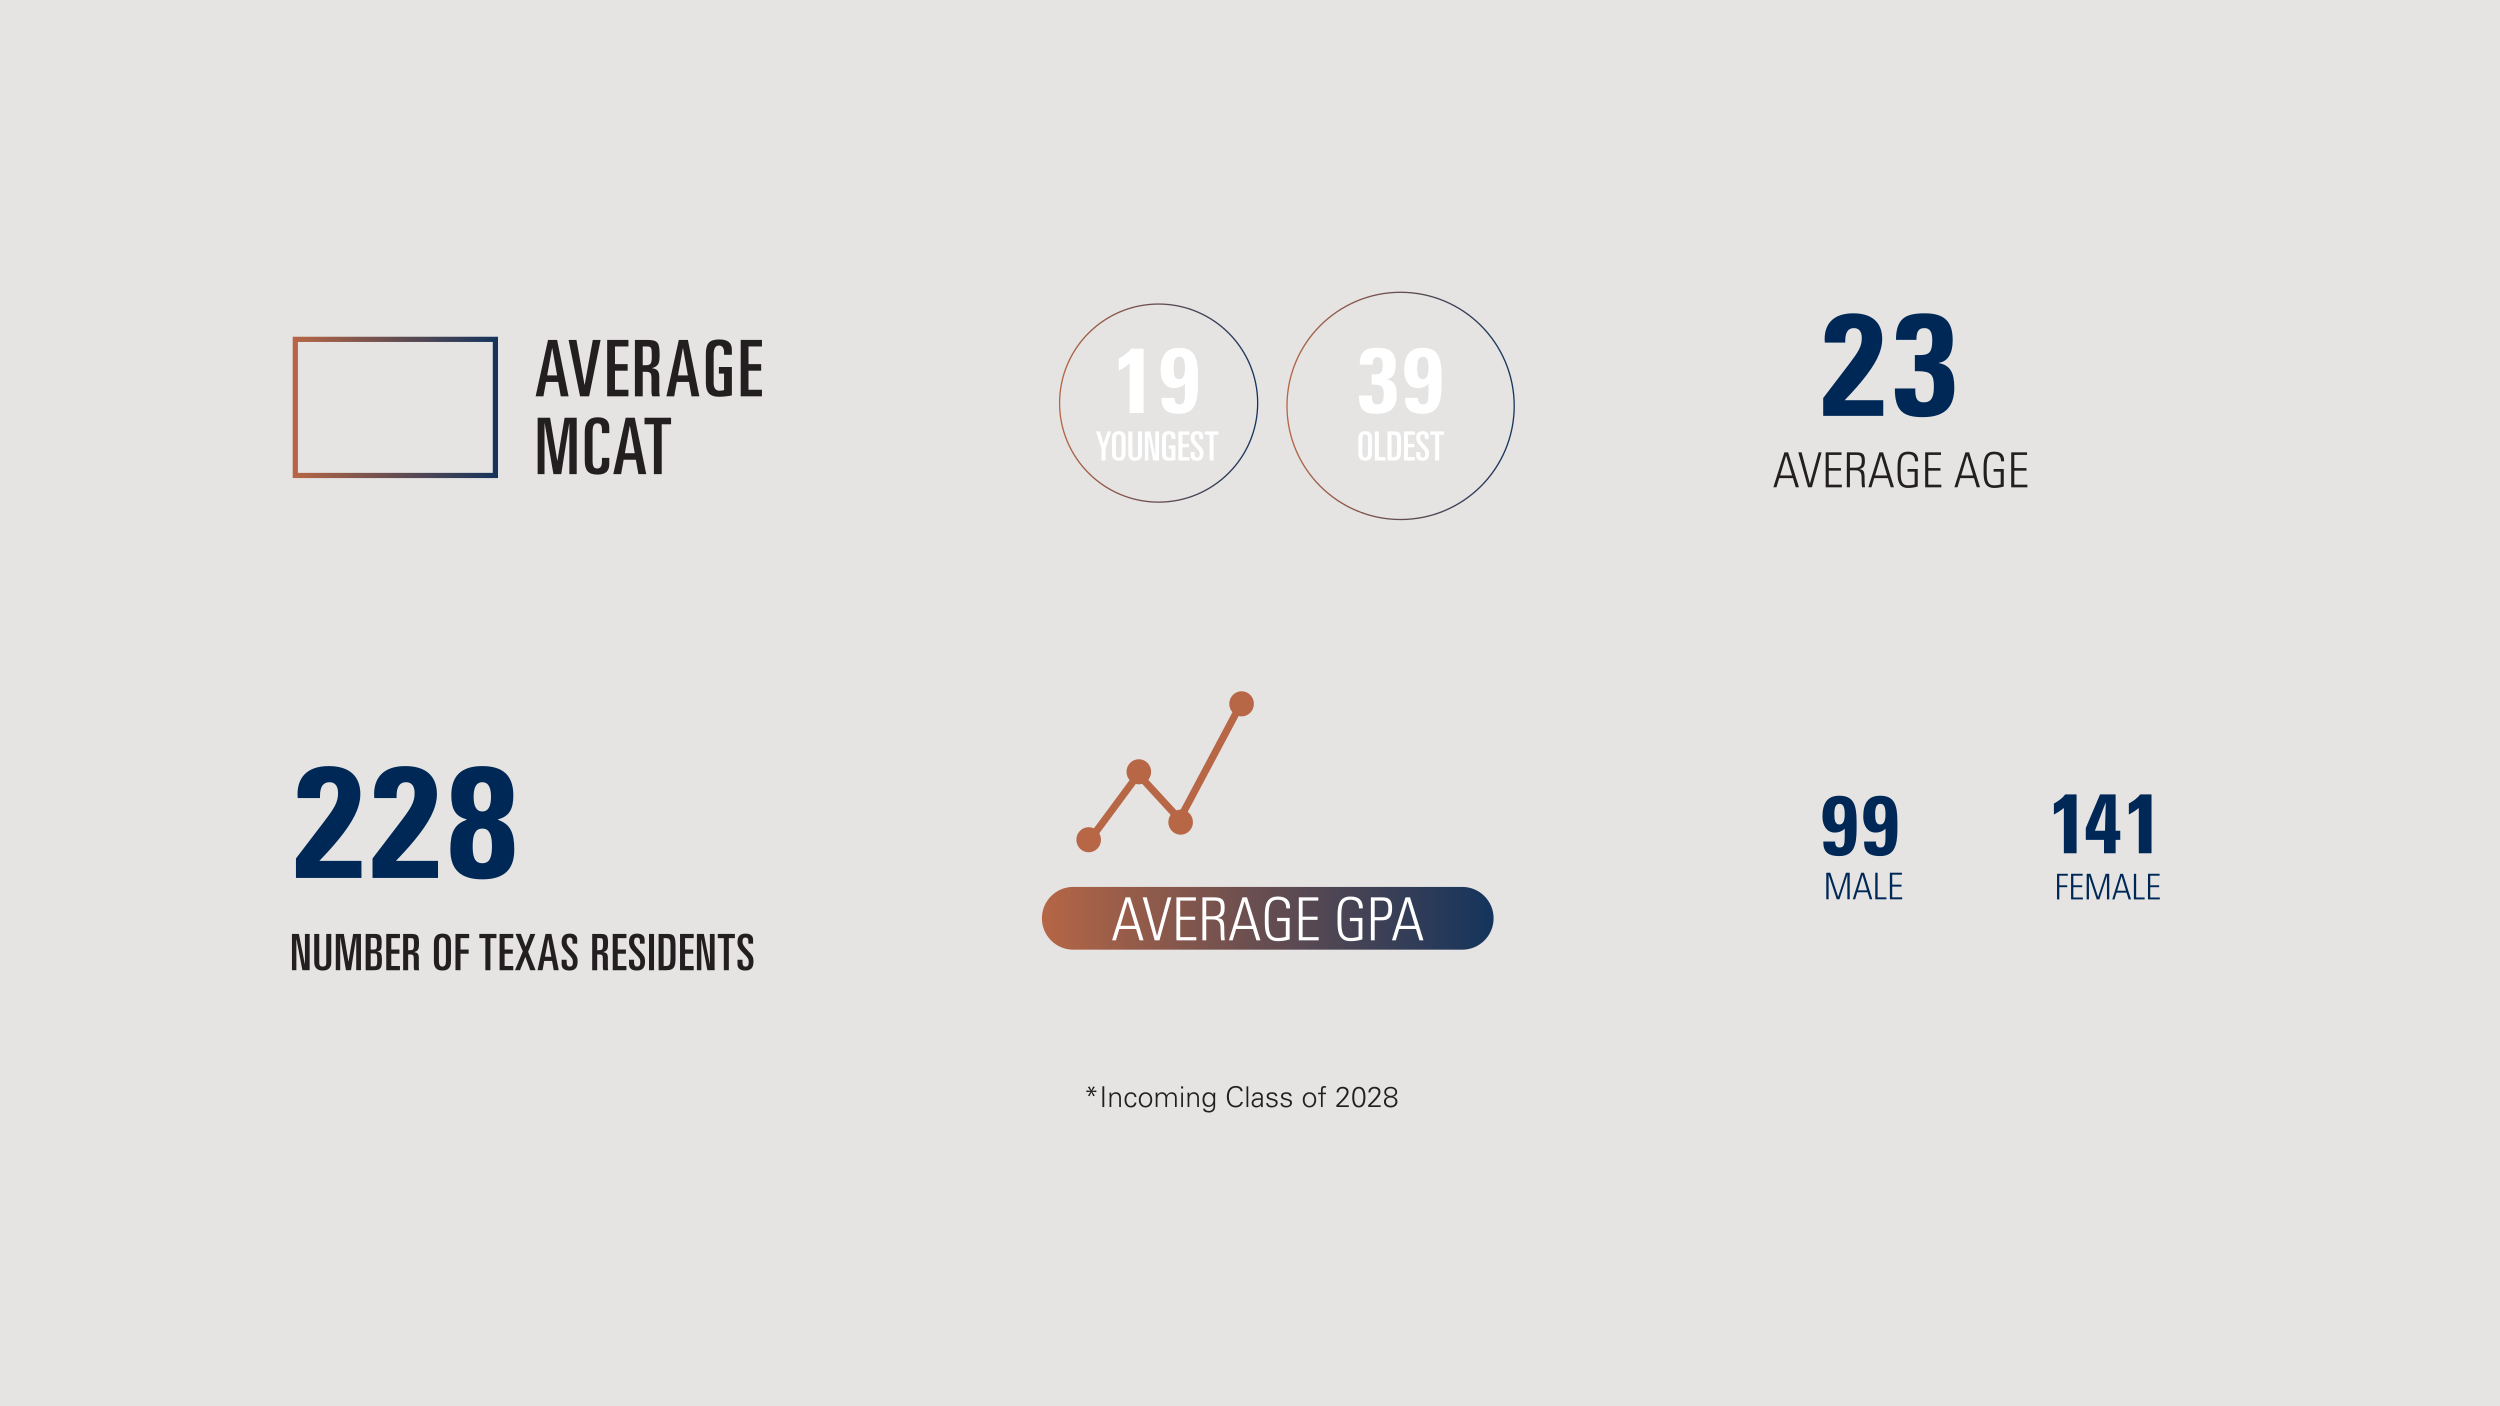 <svg id="eH83pE7TKaJ1" xmlns="http://www.w3.org/2000/svg" xmlns:xlink="http://www.w3.org/1999/xlink" viewBox="0 0 1920 1080" shape-rendering="geometricPrecision" text-rendering="geometricPrecision" project-id="7964ae13772d4e91a4305782cc90b3aa" export-id="c63b4c08c43540e8aa12fa3c89fce6fd" cached="false">
<style><![CDATA[
#eH83pE7TKaJ4 {animation: eH83pE7TKaJ4_c_o 8000ms linear infinite normal forwards}@keyframes eH83pE7TKaJ4_c_o { 0% {opacity: 0} 12.5% {opacity: 1} 100% {opacity: 1}} #eH83pE7TKaJ5 {animation: eH83pE7TKaJ5_c_o 8000ms linear infinite normal forwards}@keyframes eH83pE7TKaJ5_c_o { 0% {opacity: 0} 12.5% {opacity: 1} 100% {opacity: 1}} #eH83pE7TKaJ6 {animation: eH83pE7TKaJ6_c_o 8000ms linear infinite normal forwards}@keyframes eH83pE7TKaJ6_c_o { 0% {opacity: 0} 12.5% {opacity: 1} 100% {opacity: 1}} #eH83pE7TKaJ7 {animation: eH83pE7TKaJ7_c_o 8000ms linear infinite normal forwards}@keyframes eH83pE7TKaJ7_c_o { 0% {opacity: 0} 33.75% {opacity: 0} 45% {opacity: 1} 100% {opacity: 1}} #eH83pE7TKaJ54_ts {animation: eH83pE7TKaJ54_ts__ts 8000ms linear infinite normal forwards}@keyframes eH83pE7TKaJ54_ts__ts { 0% {transform: translate(889.82px,309.57px) scale(0,0)} 17.75% {transform: translate(889.82px,309.57px) scale(0,0)} 27.75% {transform: translate(889.82px,309.57px) scale(1,1)} 100% {transform: translate(889.82px,309.57px) scale(1,1)}} #eH83pE7TKaJ55_ts {animation: eH83pE7TKaJ55_ts__ts 8000ms linear infinite normal forwards}@keyframes eH83pE7TKaJ55_ts__ts { 0% {transform: translate(1075.66px,311.73px) scale(0,0)} 17.75% {transform: translate(1075.66px,311.73px) scale(0,0)} 27.75% {transform: translate(1075.66px,311.73px) scale(1,1)} 100% {transform: translate(1075.66px,311.73px) scale(1,1)}} #eH83pE7TKaJ99_ts {animation: eH83pE7TKaJ99_ts__ts 8000ms linear infinite normal forwards}@keyframes eH83pE7TKaJ99_ts__ts { 0% {transform: translate(1603.395px,307.1px) scale(1,0)} 40.5% {transform: translate(1603.395px,307.1px) scale(1,0)} 49.125% {transform: translate(1603.395px,307.1px) scale(1,1)} 100% {transform: translate(1603.395px,307.1px) scale(1,1)}} #eH83pE7TKaJ100_ts {animation: eH83pE7TKaJ100_ts__ts 8000ms linear infinite normal forwards}@keyframes eH83pE7TKaJ100_ts__ts { 0% {transform: translate(1637.115px,332.53px) scale(1,0)} 40.5% {transform: translate(1637.115px,332.53px) scale(1,0)} 49.125% {transform: translate(1637.115px,332.53px) scale(1,1)} 100% {transform: translate(1637.115px,332.53px) scale(1,1)}} #eH83pE7TKaJ101_ts {animation: eH83pE7TKaJ101_ts__ts 8000ms linear infinite normal forwards}@keyframes eH83pE7TKaJ101_ts__ts { 0% {transform: translate(1670.825px,318.795px) scale(1,0)} 40.5% {transform: translate(1670.825px,318.795px) scale(1,0)} 49.125% {transform: translate(1670.825px,318.795px) scale(1,1)} 100% {transform: translate(1670.825px,318.795px) scale(1,1)}} #eH83pE7TKaJ106_ts {animation: eH83pE7TKaJ106_ts__ts 8000ms linear infinite normal forwards}@keyframes eH83pE7TKaJ106_ts__ts { 0% {transform: translate(482.512px,622.08px) scale(0,0)} 16% {transform: translate(482.512px,622.08px) scale(0,0)} 25% {transform: translate(482.512px,622.08px) scale(1,1)} 100% {transform: translate(482.512px,622.08px) scale(1,1)}} #eH83pE7TKaJ155_ts {animation: eH83pE7TKaJ155_ts__ts 8000ms linear infinite normal forwards}@keyframes eH83pE7TKaJ155_ts__ts { 0% {transform: translate(1617.35px,647.68px) scale(0,0)} 42.25% {transform: translate(1617.35px,647.68px) scale(0,0)} 53.25% {transform: translate(1617.35px,647.68px) scale(1,1)} 100% {transform: translate(1617.35px,647.68px) scale(1,1)}} #eH83pE7TKaJ156_ts {animation: eH83pE7TKaJ156_ts__ts 8000ms linear infinite normal forwards}@keyframes eH83pE7TKaJ156_ts__ts { 0% {transform: translate(1431.21px,647.68px) scale(0,0)} 42.25% {transform: translate(1431.21px,647.68px) scale(0,0)} 53.25% {transform: translate(1431.21px,647.68px) scale(1,1)} 100% {transform: translate(1431.21px,647.68px) scale(1,1)}}
]]></style>
<defs><linearGradient id="eH83pE7TKaJ27-fill" x1="-1.045" y1="27.599" x2="345.855" y2="27.599" spreadMethod="pad" gradientUnits="userSpaceOnUse" gradientTransform="translate(0 0)"><stop id="eH83pE7TKaJ27-fill-0" offset="0%" stop-color="#b66645"/><stop id="eH83pE7TKaJ27-fill-1" offset="100%" stop-color="#15345c"/></linearGradient><linearGradient id="eH83pE7TKaJ50-fill" x1="226.118" y1="310.497" x2="380.608" y2="310.497" spreadMethod="pad" gradientUnits="userSpaceOnUse" gradientTransform="translate(0 0)"><stop id="eH83pE7TKaJ50-fill-0" offset="0%" stop-color="#b66645"/><stop id="eH83pE7TKaJ50-fill-1" offset="100%" stop-color="#15345c"/></linearGradient><linearGradient id="eH83pE7TKaJ53-fill" x1="987.316" y1="310.158" x2="1162.716" y2="310.158" spreadMethod="pad" gradientUnits="userSpaceOnUse" gradientTransform="translate(0 0)"><stop id="eH83pE7TKaJ53-fill-0" offset="0%" stop-color="#b66645"/><stop id="eH83pE7TKaJ53-fill-1" offset="100%" stop-color="#15345c"/></linearGradient><linearGradient id="eH83pE7TKaJ82-fill" x1="812.71" y1="311.086" x2="965.67" y2="311.086" spreadMethod="pad" gradientUnits="userSpaceOnUse" gradientTransform="translate(0 0)"><stop id="eH83pE7TKaJ82-fill-0" offset="0%" stop-color="#b66645"/><stop id="eH83pE7TKaJ82-fill-1" offset="100%" stop-color="#15345c"/></linearGradient><linearGradient id="eH83pE7TKaJ155-fill" x1="1534.567" y1="650.304" x2="1699.797" y2="650.304" spreadMethod="pad" gradientUnits="userSpaceOnUse" gradientTransform="translate(0 0)"><stop id="eH83pE7TKaJ155-fill-0" offset="0%" stop-color="#b66645"/><stop id="eH83pE7TKaJ155-fill-1" offset="100%" stop-color="#15345c"/></linearGradient><linearGradient id="eH83pE7TKaJ156-fill" x1="1361.284" y1="652.435" x2="1501.404" y2="652.435" spreadMethod="pad" gradientUnits="userSpaceOnUse" gradientTransform="translate(0 0)"><stop id="eH83pE7TKaJ156-fill-0" offset="0%" stop-color="#b66645"/><stop id="eH83pE7TKaJ156-fill-1" offset="100%" stop-color="#15345c"/></linearGradient></defs><g><rect width="2000" height="1101.195" rx="0" ry="0" transform="translate(-42.39-12.749)" fill="#e5e4e3" stroke-width="0"/><path id="eH83pE7TKaJ4" d="M279.05,285.57v10.05h-21.13v16.2l.19.19c1.68-2.7,5.12-4.37,9.4-4.37c10.7,0,13.87,7.35,13.87,21.41c0,15.73-5.03,22.34-19.83,22.34-11.45,0-17.22-5.03-17.22-15.17v-.93h13.12c0,4.75,1.68,6.61,4.93,6.61c5.03,0,5.86-3.54,5.86-12.84c0-7.26-.56-13.03-5.58-13.03-3.07,0-4.93,2.98-4.93,7.26h-12.66v-37.7h33.97l.01-.02Z" opacity="0" fill="#002856"/><path id="eH83pE7TKaJ5" d="M314.42,285.57v64.97h-14.06v-49.98c-3.16,2.7-7.91,5.68-10.98,7.26v-12.19c5.12-2.79,9.49-6.05,12.57-10.05h12.47v-.01Z" opacity="0" fill="#002856"/><path id="eH83pE7TKaJ6" d="M361.43,310.79c-3.07,7.91-10.61,17.78-22.15,29.69h24.76v10.05h-38.53v-11.45l16.2-21.22c6.7-8.75,8.56-12.01,8.56-17.31c0-4.19-1.86-6.33-5.03-6.33-4,0-5.58,3.07-5.58,8.1v1.21h-13.12c-.09-1.02-.09-1.86-.09-2.33c0-9.12,5.03-16.48,18.34-16.48c12.01,0,18.62,5.77,18.62,16.57c0,3.54-.84,6.52-1.95,9.49l-.03.01Z" opacity="0" fill="#002856"/></g><g id="eH83pE7TKaJ7" opacity="0"><path d="M997.48,632.12c0,13.58-7.21,19.1-20.41,19.1s-17.98-4.59-17.98-18.54h13.2v1.5c0,5.06,1.31,7.49,5.52,7.49c4.87,0,6.46-3.37,6.46-10.11c0-7.58-1.59-10.02-10.49-10.02h-1.78v-10.39h3.18c6.18,0,8.05-1.87,8.05-9.64c0-5.24-1.5-7.77-5.06-7.77-4.03,0-5.15,2.53-5.15,7.58h-13.2c0-5.43.94-10.58,4.49-13.67c2.9-2.53,7.49-3.46,14.14-3.46c12.73,0,17.98,5.34,17.98,17.42c0,9.08-3.56,13.76-8.89,14.51v.19c6.93,1.4,9.92,5.71,9.92,15.82l.02-.01Z" fill="#002856"/><path d="M1019.29,638.02v12.36h-11.24v-12.36h11.24Z" fill="#002856"/><path d="M1029.68,633.62c0-10.86,2.81-15.07,9.64-17.7v-.19c-6.65-1.78-9.08-5.99-9.08-14.23c0-11.7,6.08-17.32,18.35-17.32s18.35,5.62,18.35,17.32c0,8.24-2.43,12.45-9.08,14.23v.19c6.83,2.62,9.64,6.83,9.64,17.7c0,11.7-5.9,17.6-18.91,17.6s-18.91-5.9-18.91-17.6Zm24.62-2.06c0-6.83-1.59-10.39-5.71-10.39s-5.71,3.56-5.71,10.39c0,6.09,1.03,10.11,5.71,10.11s5.71-4.03,5.71-10.11Zm-.56-29.21c0-5.99-1.87-8.61-5.15-8.61s-5.15,2.62-5.15,8.61s1.87,8.71,5.15,8.71s5.15-2.62,5.15-8.71Z" fill="#002856"/><path d="M1110.76,585.03v10.11h-21.25v16.29l.19.19c1.69-2.72,5.15-4.4,9.46-4.4c10.77,0,13.95,7.4,13.95,21.53c0,15.82-5.06,22.47-19.94,22.47-11.52,0-17.32-5.06-17.32-15.26v-.94h13.2c0,4.78,1.69,6.65,4.96,6.65c5.06,0,5.9-3.56,5.9-12.92c0-7.3-.56-13.11-5.62-13.11-3.09,0-4.96,3-4.96,7.3h-12.73v-37.92h34.17l-.01.01Z" fill="#002856"/></g><g><path d="M427.85,261.05l8.82,43.32h-6l-1.98-11.04h-9.36l-1.98,11.04h-6l9.54-43.32h6.96Zm-7.62,27.24h7.62l-3.72-20.88h-.12l-3.78,20.88Z" fill="#231f20"/><path d="M442.67,261.05l6.24,34.44h.12l6.24-34.44h6l-8.82,43.32h-6.96l-8.82-43.32h6Z" fill="#231f20"/><path d="M482.63,261.05v5.04h-10.32v13.56h9.72v5.04h-9.72v14.64h10.32v5.04h-16.32v-43.32h16.32Z" fill="#231f20"/><path d="M496.91,261.05c8.64,0,9.66,2.22,9.66,11.82c0,6.06-.9,8.34-5.7,9.84v.12c3.72.42,5.46,2.04,5.46,6.66v10.2c0,1.5.06,3.06.36,4.68h-5.64c-.54-.96-.72-2.1-.72-3.6v-10.08c0-4.14-.78-5.16-4.68-5.16h-2.04v18.84h-6v-43.32h9.3Zm-3.3,19.44h1.68c4.5,0,5.28-.9,5.28-7.14c0-6.66-.3-7.26-4.14-7.26h-2.82v14.4Z" fill="#231f20"/><path d="M528.29,261.05l8.82,43.32h-6l-1.98-11.04h-9.36l-1.98,11.04h-6l9.54-43.32h6.96Zm-7.62,27.24h7.62l-3.72-20.88h-.12l-3.78,20.88Z" fill="#231f20"/><path d="M562.07,268.61v3.9h-6v-2.22c0-2.82-1.32-4.92-3.84-4.92-2.7,0-4.14,2.16-4.14,6.9v22.08c0,3.12,1.38,5.7,4.2,5.7.96,0,2.7-.12,3.78-.42v-12.72h-3.96v-5.04h9.96v21.78c-2.7.66-7.26,1.08-9.84,1.08-6.84,0-10.14-3.06-10.14-10.74v-21.9c0-7.74,2.16-11.4,10.2-11.4c6.84,0,9.78,2.64,9.78,7.92Z" fill="#231f20"/><path d="M585.17,261.05v5.04h-10.32v13.56h9.72v5.04h-9.72v14.64h10.32v5.04h-16.32v-43.32h16.32Z" fill="#231f20"/></g><g><path d="M422.45,320.81l5.52,33h.12l5.52-33h9.3v43.32h-5.64v-39h-.12l-6.12,39h-6l-6.72-39h-.12v39h-5.28v-43.32h9.54Z" fill="#231f20"/><path d="M455.09,353.81c0,4.68,1.26,6,3.6,6c2.22,0,3.6-1.56,3.6-5.16v-3h5.64v4.62c0,5.46-2.7,8.22-9.12,8.22-7.2,0-9.72-3.48-9.72-10.74v-21.96c0-7.38,3.18-11.34,9.96-11.34c6.24,0,8.88,3.06,8.88,7.92v4.26h-5.64v-2.94c0-3.42-1.32-4.56-3.54-4.56-2.46,0-3.66,1.5-3.66,6.78v21.9Z" fill="#231f20"/><path d="M487.49,320.81l8.82,43.32h-6l-1.98-11.04h-9.36l-1.98,11.04h-6l9.54-43.32h6.96Zm-7.62,27.24h7.62l-3.72-20.88h-.12l-3.78,20.88Z" fill="#231f20"/><path d="M515.39,320.81v5.04h-7.2v38.28h-6v-38.28h-7.2v-5.04h20.4Z" fill="#231f20"/></g><g clip-path="url(#eH83pE7TKaJ28)"><g><rect width="346.9" height="48.21" rx="0" ry="0" transform="translate(800.19 681.14)" fill="url(#eH83pE7TKaJ27-fill)"/></g><clipPath id="eH83pE7TKaJ28"><path d="M824.29,681.14c-13.31,0-24.11,10.79-24.11,24.11s10.79,24.11,24.11,24.11h298.69c13.31,0,24.11-10.79,24.11-24.11s-10.79-24.11-24.11-24.11h-298.69Z" fill="none"/></clipPath></g><g><path d="M867.96,689.17l10.29,33.01h-3.06l-2.65-8.69h-12.94l-2.61,8.69h-2.93l10.42-33.01h3.47.01Zm-1.83,3.2h-.09l-5.58,18.65h11.29l-5.62-18.65Z" fill="#fff"/><path d="M880.72,689.17l7.82,29.53h.09l8.14-29.53h2.83l-9.14,33.01h-3.66l-9.19-33.01h3.11Z" fill="#fff"/><path d="M918.43,689.17v2.47h-12.02v12.34h11.47v2.47h-11.47v13.26h12.34v2.47h-15.27v-33.01h14.95Z" fill="#fff"/><path d="M932.51,689.17c6.26,0,8,1.97,8,7.91c0,4.8-1.1,6.9-5.12,7.86v.09c3.93.78,4.85,1.42,4.85,9.28c0,3.06.05,5.07.37,7.86h-2.79c-.23-.82-.46-5.81-.46-9.74s-1.65-6.26-5.44-6.26h-5.53v16h-2.93v-33.01h9.05v.01Zm-6.12,14.54h4.75c4.71,0,6.45-1.46,6.45-6.67c0-4.3-1.55-5.39-5.21-5.39h-5.99v12.07-.01Z" fill="#fff"/><path d="M957.7,689.17l10.29,33.01h-3.06l-2.65-8.69h-12.94l-2.61,8.69h-2.93l10.42-33.01h3.47.01Zm-1.82,3.2h-.09l-5.58,18.65h11.29l-5.62-18.65Z" fill="#fff"/><path d="M990.76,697.08v.55h-2.93c0-4.39-1.92-6.63-6.49-6.63-6.45,0-7.04,5.07-7.04,12.8v3.15c0,8.09.5,13.4,7.04,13.4c2.01,0,4.21-.23,6.17-.96v-11.98h-6.67v-2.47h9.6v16.5c-2.88.91-6.03,1.37-9.1,1.37-9.28,0-9.97-7.73-9.97-14.86v-4.98c0-7.91,1.42-14.45,9.97-14.45c5.99,0,9.42,2.47,9.42,8.55v.01Z" fill="#fff"/><path d="M1012.43,689.17v2.47h-12.02v12.34h11.47v2.47h-11.47v13.26h12.34v2.47h-15.27v-33.01h14.95Z" fill="#fff"/><path d="M1046.62,697.08v.55h-2.93c0-4.39-1.92-6.63-6.49-6.63-6.45,0-7.04,5.07-7.04,12.8v3.15c0,8.09.5,13.4,7.04,13.4c2.01,0,4.21-.23,6.17-.96v-11.98h-6.67v-2.47h9.6v16.5c-2.88.91-6.03,1.37-9.1,1.37-9.28,0-9.97-7.73-9.97-14.86v-4.98c0-7.91,1.42-14.45,9.97-14.45c5.99,0,9.42,2.47,9.42,8.55v.01Z" fill="#fff"/><path d="M1062.03,689.17c5.03,0,7.13,2.38,7.13,8.46c0,7.22-3.11,9.19-8.09,9.19h-5.3v15.36h-2.93v-33.01h9.19Zm-6.26,15.18h5.26c3.2,0,5.21-1.33,5.21-6.67c0-4.66-1.6-6.03-4.89-6.03h-5.58v12.71-.01Z" fill="#fff"/><path d="M1082.92,689.17l10.29,33.01h-3.06l-2.65-8.69h-12.94l-2.61,8.69h-2.93l10.42-33.01h3.47.01Zm-1.83,3.2h-.09l-5.58,18.65h11.29l-5.62-18.65Z" fill="#fff"/></g><polyline points="838.36,643.26 874.26,594.72 905.95,629.23 952.41,541.86" fill="none" stroke="#b76646" stroke-width="5.59"/><g clip-path="url(#eH83pE7TKaJ48)"><g><path d="M953.54,550.2c5.22,0,9.46-4.32,9.46-9.65s-4.23-9.65-9.46-9.65-9.46,4.32-9.46,9.65s4.23,9.65,9.46,9.65" fill="#b76646"/><path d="M836.11,654.57c5.22,0,9.46-4.32,9.46-9.65s-4.23-9.65-9.46-9.65-9.46,4.32-9.46,9.65s4.23,9.65,9.46,9.65" fill="#b76646"/><path d="M906.73,641.05c5.22,0,9.46-4.32,9.46-9.65s-4.23-9.65-9.46-9.65-9.46,4.32-9.46,9.65s4.23,9.65,9.46,9.65" fill="#b76646"/><path d="M874.61,602.39c5.22,0,9.46-4.32,9.46-9.65s-4.23-9.65-9.46-9.65-9.46,4.32-9.46,9.65s4.23,9.65,9.46,9.65" fill="#b76646"/></g><clipPath id="eH83pE7TKaJ48"><rect width="1533.36" height="649.52" rx="0" ry="0" transform="translate(192.83 215.47)" fill="none"/></clipPath></g><polygon points="226.79,365.16 226.79,363.16 378.46,363.16 378.46,262.62 228.79,262.62 228.79,365.16 226.79,365.16 226.79,363.16 226.79,365.16 224.79,365.16 224.79,258.62 382.46,258.62 382.46,367.16 224.79,367.16 224.79,365.16 226.79,365.16" fill="url(#eH83pE7TKaJ50-fill)"/><g clip-path="url(#eH83pE7TKaJ56)"><g><path d="M1075.66,399v-.5c47.92-.09,86.68-38.85,86.76-86.76-.09-47.92-38.85-86.68-86.76-86.76-47.92.09-86.68,38.85-86.76,86.76.09,47.92,38.85,86.68,86.76,86.76v1c-48.47,0-87.76-39.29-87.76-87.76s39.29-87.76,87.76-87.76s87.76,39.29,87.76,87.76-39.29,87.76-87.76,87.76v-.5Z" fill="url(#eH83pE7TKaJ53-fill)"/><g id="eH83pE7TKaJ54_ts" transform="translate(889.82,309.57) scale(0,0)"><path d="M889.82,380.41c39.12,0,70.84-31.72,70.84-70.84s-31.72-70.84-70.84-70.84-70.84,31.72-70.84,70.84s31.72,70.84,70.84,70.84" transform="translate(-889.82,-309.57)" fill="#b76646"/></g><g id="eH83pE7TKaJ55_ts" transform="translate(1075.66,311.73) scale(0,0)"><path d="M1075.66,393.51c45.17,0,81.78-36.61,81.78-81.78s-36.61-81.78-81.78-81.78-81.78,36.61-81.78,81.78s36.61,81.78,81.78,81.78" transform="translate(-1075.66,-311.73)" fill="#b76646"/></g></g><clipPath id="eH83pE7TKaJ56"><rect width="1533.36" height="649.52" rx="0" ry="0" transform="translate(192.83 215.47)" fill="none"/></clipPath></g><g><path d="M878.27,267.76v49.42h-10.69v-38.02c-2.41,2.05-6.02,4.32-8.35,5.52v-9.27c3.89-2.12,7.22-4.6,9.56-7.65h9.49-.01Z" fill="#fff"/><path d="M920.04,288.5v6.73c0,13.74-2.48,22.59-14.66,22.59-8.64,0-13.31-3.12-13.31-11.4v-.85h9.91c0,2.55.64,5.03,3.68,5.03c3.89,0,4.39-2.48,4.39-9.13v-6.66c-2.19,2.19-4.96,3.26-8.28,3.26-6.66,0-10.41-5.66-10.41-13.38c0-11.82,4.53-17.56,14.09-17.56c11.33,0,14.58,6.51,14.58,21.38l.01-.01Zm-14.37-14.58c-3.33,0-4.32,3.19-4.32,8.71s.85,8.64,4.32,8.64c3.04,0,4.39-3.04,4.39-8.64s-.99-8.71-4.39-8.71Z" fill="#fff"/></g><g><path d="M844.82,331.32l2.69,9.4h.06l3.09-9.4h2.72l-4.3,13.18v9.16h-3.09v-9.16l-4.27-13.18h3.09.01Z" fill="#fff"/><path d="M864.46,348.05c0,3.96-1.7,5.78-5.26,5.78s-5.23-1.83-5.23-5.78v-11.04c0-3.96,1.67-5.88,5.26-5.88s5.23,1.64,5.23,5.6v11.32Zm-3.09-11.29c0-2.29-.8-3.22-2.17-3.22s-2.13.93-2.13,3.22v11.44c0,2.29.8,3.22,2.13,3.22s2.17-.93,2.17-3.22v-11.44Z" fill="#fff"/><path d="M869.66,331.32v17.72c0,1.64.56,2.38,2.17,2.38s2.13-.74,2.13-2.38v-17.72h3.09v17.23c0,3.46-1.7,5.29-5.23,5.29s-5.26-1.83-5.26-5.29v-17.23h3.09.01Z" fill="#fff"/><path d="M883.52,331.32l3.65,18.56h.06v-18.56h2.91v22.33h-4.45l-3.65-19.05h-.06v19.05h-2.72v-22.33h4.27-.01Z" fill="#fff"/><path d="M902.73,335.21v2.01h-3.09v-1.14c0-1.45-.68-2.54-1.98-2.54-1.39,0-2.13,1.11-2.13,3.56v11.38c0,1.61.71,2.94,2.17,2.94.5,0,1.39-.06,1.95-.22v-6.56h-2.04v-2.6h5.13v11.23c-1.39.34-3.74.56-5.07.56-3.53,0-5.23-1.58-5.23-5.54v-11.29c0-3.99,1.11-5.88,5.26-5.88c3.53,0,5.04,1.36,5.04,4.08l-.01.01Z" fill="#fff"/><path d="M913.43,331.32v2.6h-5.32v6.99h5.01v2.6h-5.01v7.55h5.32v2.6h-8.41v-22.33h8.41v-.01Z" fill="#fff"/><path d="M923.05,332.31c.77.71.96,1.73.96,2.91v2.1h-2.91v-1.76c0-1.52-.74-2.01-1.73-2.01-1.36,0-1.86.83-1.86,2.44c0,1.7.53,2.66,3.15,5.41c3.12,3.25,3.59,4.33,3.59,6.93c0,3.87-1.7,5.51-5.04,5.51s-4.79-1.52-4.79-4.02v-2.63h3.09v1.76c0,1.79.71,2.47,1.83,2.47c1.36,0,2.01-.8,2.01-2.57c0-1.98-.22-2.63-3.31-5.69-2.63-2.6-3.62-4.3-3.62-6.8c0-3.77,1.82-5.23,5.07-5.23c1.7,0,2.88.53,3.56,1.17v.01Z" fill="#fff"/><path d="M935.76,331.32v2.6h-3.71v19.73h-3.09v-19.73h-3.71v-2.6h10.52-.01Z" fill="#fff"/></g><g><path d="M1072.69,303.37c0,10.27-5.45,14.44-15.43,14.44s-13.59-3.47-13.59-14.02h9.98v1.13c0,3.82.99,5.66,4.18,5.66c3.68,0,4.88-2.55,4.88-7.65c0-5.73-1.2-7.58-7.93-7.58h-1.34v-7.86h2.41c4.67,0,6.09-1.42,6.09-7.29c0-3.96-1.13-5.88-3.82-5.88-3.04,0-3.89,1.91-3.89,5.73h-9.98c0-4.11.71-8,3.4-10.34c2.19-1.91,5.66-2.62,10.69-2.62c9.63,0,13.59,4.04,13.59,13.17c0,6.87-2.69,10.41-6.73,10.97v.14c5.24,1.06,7.5,4.32,7.5,11.97l-.01.03Z" fill="#fff"/><path d="M1107.1,288.5v6.73c0,13.74-2.48,22.59-14.66,22.59-8.64,0-13.31-3.12-13.31-11.4v-.85h9.91c0,2.55.64,5.03,3.68,5.03c3.89,0,4.39-2.48,4.39-9.13v-6.66c-2.19,2.19-4.96,3.26-8.28,3.26-6.66,0-10.41-5.66-10.41-13.38c0-11.82,4.53-17.56,14.09-17.56c11.33,0,14.58,6.51,14.58,21.38l.01-.01Zm-14.38-14.58c-3.33,0-4.32,3.19-4.32,8.71s.85,8.64,4.32,8.64c3.04,0,4.39-3.04,4.39-8.64s-.99-8.71-4.39-8.71Z" fill="#fff"/></g><g><path d="M1053.7,348.05c0,3.96-1.7,5.78-5.26,5.78s-5.23-1.83-5.23-5.78v-11.04c0-3.96,1.67-5.88,5.26-5.88s5.23,1.64,5.23,5.6v11.32Zm-3.09-11.29c0-2.29-.8-3.22-2.17-3.22s-2.13.93-2.13,3.22v11.44c0,2.29.8,3.22,2.13,3.22s2.17-.93,2.17-3.22v-11.44Z" fill="#fff"/><path d="M1058.99,331.32v19.73h5.2v2.6h-8.29v-22.33h3.09Z" fill="#fff"/><path d="M1070.62,331.32c4.86,0,5.41,1.45,5.41,8.17v6.65c0,5.94-1.18,7.52-5.91,7.52h-4.49v-22.33h4.98l.01-.01Zm-1.89,19.73h1.45c2.23,0,2.75-1.02,2.75-5.04v-7.67c0-3.56-.5-4.42-3.03-4.42h-1.18v17.14l.01-.01Z" fill="#fff"/><path d="M1086.64,331.32v2.6h-5.32v6.99h5.01v2.6h-5.01v7.55h5.32v2.6h-8.41v-22.33h8.41v-.01Z" fill="#fff"/><path d="M1096.26,332.31c.77.71.96,1.73.96,2.91v2.1h-2.91v-1.76c0-1.52-.74-2.01-1.73-2.01-1.36,0-1.86.83-1.86,2.44c0,1.7.53,2.66,3.16,5.41c3.12,3.25,3.59,4.33,3.59,6.93c0,3.87-1.7,5.51-5.04,5.51s-4.79-1.52-4.79-4.02v-2.63h3.09v1.76c0,1.79.71,2.47,1.83,2.47c1.36,0,2.01-.8,2.01-2.57c0-1.98-.22-2.63-3.31-5.69-2.63-2.6-3.62-4.3-3.62-6.8c0-3.77,1.83-5.23,5.07-5.23c1.7,0,2.88.53,3.56,1.17l-.01.01Z" fill="#fff"/><path d="M1108.97,331.32v2.6h-3.71v19.73h-3.09v-19.73h-3.71v-2.6h10.52-.01Z" fill="#fff"/></g><g clip-path="url(#eH83pE7TKaJ86)"><g><path d="M889.82,385.64v-.5c41.73-.08,75.49-33.83,75.57-75.57-.08-41.73-33.83-75.49-75.57-75.57-41.73.08-75.49,33.83-75.57,75.57.08,41.73,33.83,75.49,75.57,75.57v1c-42.29,0-76.57-34.28-76.57-76.57s34.28-76.57,76.57-76.57s76.57,34.28,76.57,76.57-34.28,76.57-76.57,76.57v-.5Z" fill="url(#eH83pE7TKaJ82-fill)"/><g><path d="M1443.21,271.82c-3.68,9.47-12.7,21.27-26.51,35.53h29.63v12.03h-46.12v-13.7l19.38-25.4c8.02-10.47,10.25-14.37,10.25-20.72c0-5.01-2.23-7.57-6.01-7.57-4.79,0-6.68,3.68-6.68,9.69v1.45h-15.71c-.11-1.23-.11-2.23-.11-2.78c0-10.92,6.02-19.72,21.94-19.72c14.37,0,22.28,6.91,22.28,19.83c0,4.23-1,7.8-2.34,11.36Z" fill="#002856"/><path d="M1500.91,297.66c0,16.15-8.58,22.72-24.28,22.72s-21.39-5.46-21.39-22.06h15.71v1.78c0,6.02,1.56,8.91,6.57,8.91c5.79,0,7.69-4.01,7.69-12.03c0-9.02-1.89-11.92-12.48-11.92h-2.12v-12.36h3.79c7.35,0,9.58-2.23,9.58-11.47c0-6.24-1.78-9.25-6.02-9.25-4.79,0-6.13,3.01-6.13,9.02h-15.71c0-6.46,1.11-12.59,5.35-16.26c3.45-3.01,8.91-4.12,16.82-4.12c15.15,0,21.39,6.35,21.39,20.72c0,10.8-4.23,16.37-10.58,17.27v.22c8.24,1.67,11.81,6.79,11.81,18.83Z" fill="#002856"/></g></g><clipPath id="eH83pE7TKaJ86"><rect width="1533.36" height="649.52" rx="0" ry="0" transform="translate(192.83 215.47)" fill="none"/></clipPath></g><g><path d="M1373.25,347.4l8.36,26.84h-2.49l-2.16-7.06h-10.52l-2.12,7.06h-2.38l8.47-26.84h2.83.01Zm-1.49,2.6h-.07l-4.53,15.17h9.18L1371.77,350h-.01Z" fill="#231f20"/><path d="M1383.62,347.4l6.36,24.01h.07l6.62-24.01h2.3l-7.43,26.84h-2.97l-7.47-26.84h2.53-.01Z" fill="#231f20"/><path d="M1414.28,347.4v2.01h-9.78v10.04h9.33v2.01h-9.33v10.78h10.04v2.01h-12.42v-26.84h12.15l.01-.01Z" fill="#231f20"/><path d="M1425.73,347.4c5.09,0,6.5,1.6,6.5,6.43c0,3.9-.89,5.61-4.16,6.39v.08c3.2.63,3.94,1.15,3.94,7.54c0,2.49.04,4.13.3,6.39h-2.27c-.19-.67-.37-4.72-.37-7.92s-1.34-5.09-4.42-5.09h-4.5v13.01h-2.38v-26.84h7.36v.01Zm-4.99,11.82h3.87c3.83,0,5.24-1.19,5.24-5.43c0-3.49-1.26-4.39-4.24-4.39h-4.87v9.81.01Z" fill="#231f20"/><path d="M1446.2,347.4l8.36,26.84h-2.49l-2.16-7.06h-10.52l-2.12,7.06h-2.38l8.47-26.84h2.83.01Zm-1.48,2.6h-.07l-4.53,15.17h9.18L1444.73,350h-.01Z" fill="#231f20"/><path d="M1473.08,353.83v.45h-2.38c0-3.57-1.56-5.39-5.28-5.39-5.24,0-5.72,4.13-5.72,10.41v2.56c0,6.58.41,10.89,5.72,10.89c1.64,0,3.42-.19,5.02-.78v-9.74h-5.43v-2.01h7.81v13.42c-2.34.74-4.91,1.12-7.4,1.12-7.54,0-8.1-6.28-8.1-12.08v-4.05c0-6.43,1.15-11.75,8.1-11.75c4.87,0,7.66,2.01,7.66,6.95Z" fill="#231f20"/><path d="M1490.69,347.4v2.01h-9.78v10.04h9.33v2.01h-9.33v10.78h10.04v2.01h-12.42v-26.84h12.15l.01-.01Z" fill="#231f20"/><path d="M1512.29,347.4l8.36,26.84h-2.49l-2.16-7.06h-10.52l-2.12,7.06h-2.38l8.47-26.84h2.83.01Zm-1.49,2.6h-.07l-4.53,15.17h9.18L1510.81,350h-.01Z" fill="#231f20"/><path d="M1539.16,353.83v.45h-2.38c0-3.57-1.56-5.39-5.28-5.39-5.24,0-5.72,4.13-5.72,10.41v2.56c0,6.58.41,10.89,5.72,10.89c1.64,0,3.42-.19,5.02-.78v-9.74h-5.43v-2.01h7.81v13.42c-2.34.74-4.91,1.12-7.4,1.12-7.54,0-8.1-6.28-8.1-12.08v-4.05c0-6.43,1.15-11.75,8.1-11.75c4.87,0,7.66,2.01,7.66,6.95Z" fill="#231f20"/><path d="M1556.77,347.4v2.01h-9.78v10.04h9.33v2.01h-9.33v10.78h10.04v2.01h-12.42v-26.84h12.15l.01-.01Z" fill="#231f20"/></g><g id="eH83pE7TKaJ99_ts" transform="translate(1603.395,307.1) scale(1,0)"><rect width="23.67" height="134.28" rx="0" ry="0" transform="translate(-11.835,-67.14)" fill="#b76646"/></g><g id="eH83pE7TKaJ100_ts" transform="translate(1637.115,332.53) scale(1,0)"><rect width="23.67" height="83.42" rx="0" ry="0" transform="translate(-11.835,-41.71)" fill="#b76646"/></g><g id="eH83pE7TKaJ101_ts" transform="translate(1670.825,318.795) scale(1,0)"><rect width="23.67" height="110.89" rx="0" ry="0" transform="translate(-11.835,-55.445)" fill="#b76646"/></g><g><path d="M274.19,622.37c-4.01,10.33-13.85,23.21-28.92,38.76h32.32v13.12h-50.3v-14.95l21.14-27.7c8.75-11.42,11.18-15.67,11.18-22.6c0-5.47-2.43-8.26-6.56-8.26-5.22,0-7.29,4.01-7.29,10.57v1.58h-17.13c-.12-1.34-.12-2.43-.12-3.04c0-11.91,6.56-21.51,23.94-21.51c15.67,0,24.3,7.53,24.3,21.63c0,4.62-1.09,8.5-2.55,12.39l-.01.01Z" fill="#002856"/><path d="M333,622.37c-4.01,10.33-13.85,23.21-28.92,38.76h32.32v13.12h-50.3v-14.95l21.14-27.7c8.75-11.42,11.18-15.67,11.18-22.6c0-5.47-2.43-8.26-6.56-8.26-5.22,0-7.29,4.01-7.29,10.57v1.58h-17.13c-.12-1.34-.12-2.43-.12-3.04c0-11.91,6.56-21.51,23.94-21.51c15.67,0,24.3,7.53,24.3,21.63c0,4.62-1.09,8.5-2.55,12.39l-.01.01Z" fill="#002856"/><path d="M345.88,652.5c0-14.09,3.65-19.56,12.52-22.96v-.24c-8.63-2.31-11.79-7.78-11.79-18.47c0-15.19,7.9-22.48,23.81-22.48s23.82,7.29,23.82,22.48c0,10.69-3.16,16.16-11.79,18.47v.24c8.87,3.4,12.52,8.87,12.52,22.96c0,15.19-7.65,22.84-24.54,22.84s-24.54-7.66-24.54-22.84h-.01Zm31.95-2.67c0-8.87-2.07-13.49-7.41-13.49s-7.41,4.62-7.41,13.49c0,7.9,1.34,13.12,7.41,13.12s7.41-5.22,7.41-13.12Zm-.73-37.91c0-7.78-2.43-11.18-6.68-11.18s-6.68,3.4-6.68,11.18s2.43,11.3,6.68,11.3s6.68-3.4,6.68-11.3Z" fill="#002856"/></g><g id="eH83pE7TKaJ106_ts" transform="translate(482.512,622.08) scale(0,0)"><g transform="translate(-482.512,-622.08)" clip-path="url(#eH83pE7TKaJ109)"><g><path d="M516.64,692.27c-.53-2.6-.82-5.49-1.73-8.17-2.67-7.84.13-14.18,5.26-19.81c1.86-2.05,4.21-3.72,6.55-5.24c2.75-1.8,5.77-3.17,8.59-4.88c1.32-.8,2.44-1.94,3.63-2.95.43-.36.77-.85,1.22-1.16c1.3-.9,3.29-1.45,3.81-2.66c1.08-2.51,3.42-2.58,5.26-3.54c1.24-.65,2.8-.7,4.38-1.05-.28-.59-.7-1.46-1.13-2.35c1.67-2.31,2.74-3.66,2.29-5.83-.49-2.36-.09-4.51,1.11-6.65c1.02-1.82,1.34-3.99.63-5.98-.92-2.57-2.67-4.8-2.96-7.65-.08-.85-.86-1.61-1.26-2.44-.44-.9-1.1-1.82-1.15-2.76-.17-3.59-.15-7.19-.18-10.78-.02-3.04,0-6.08,0-9.24-.91,0-1.52-.13-2.05.03-1.16.33-2.08.21-2.95-.72-.36-.39-1.04-.45-1.55-.72-1.24-.67-2.42-1.46-3.69-2.05-1.33-.62-2.49-2.62-4.3-.64-.25.28-1.27.22-1.65-.06-1.26-.92-2.31-.33-3.43.19-.3.14-.69.33-.97.25-2.35-.66-3.84.95-5.61,2.09-.97-.87-1.94-1.78-2.96-2.63-.13-.11-.67-.01-.71.1-.53,1.46-1.89.26-1.93.19-1.64-2.57-1.73.61-2.61.74-.19.03-.27.87-.4,1.33-.17,0-.33,0-.5,0-.14-.89-.29-1.78-.45-2.73-.98.54-1.77.98-2.23,1.23-1.15-.85-2.07-1.54-2.98-2.22-3.09,2.33-3.24,2.33-3.51.17-.5-.25-1.1-.35-1.31-.7-.26-.41-.19-1.03-.27-1.62-1.51.24-2.91.45-4.15.65-2.66-.55-5.27-1.09-7.63-1.58-.83-1.18-1.59-2.26-2.2-3.13-3.59,2.08-5.32-.53-7.52-2.17v-25.61h-34.74v61.16h-40.4c-.47,1.96.39,2.92,2,3.42.27.08.64.21.73.42c1.03,2.29,2.74,3.79,4.82,5.22c2.25,1.54,3.92,3.9,5.92,5.82.65.62,1.54.97,2.29,1.5c1.59,1.12,3.4,2.01,4.06,4.1.33,1.04.88,2.01,1.33,3.01.21.46.68.94.64,1.37-.21,2.1.51,3.88,1.46,5.69c1.1,2.11,5.33,5.66,7.63,6.46c1.6.56,3.22,1.37,4.51,2.43c1.3,1.07,2.62,1.6,3.99,1.67c1.04-1.25,1.96-2.35,2.78-3.34.6-1.67,1.26-3.29,1.76-4.96.51-1.74,1.75-2.3,3.36-2.51.38-.05.7-.41,1.07-.56.49-.19,1.03-.47,1.51-.4c1.12.15,2.2.56,3.32.7c1.55.19,3.12.16,4.67.37.54.07,1.16.46,1.52.89c1.04,1.21,1.89,2.47,3.37,3.37c1.5.91,2.65,2.52,3.69,4.01.93,1.33,1.52,2.9,2.2,4.4.92,2.04,1.71,4.14,2.68,6.15.49,1.02,1.24,1.93,1.92,2.85.98,1.33,2.26,2.51,2.96,3.96.75,1.56,1.69,2.71,3.24,3.44.43.21,1.01.6,1.08.99.35,1.85.24,3.79,1.03,5.57.02.05-.01.12,0,.18.27.93.46,1.91.85,2.79c1.03,2.34,2.15,4.63,3.12,6.71c1.47.79,2.89,1.57,4.32,2.33.24.13.5.19.75.3c1.1.45,2.4.66,3.24,1.4c1.3,1.14,2.65,1.34,4.23,1.19c1.81-.16,3.45.17,4.77,1.6.53.57,1.27.96,1.92,1.42-.02-.21-.05-.43-.08-.65c1.12-.5,2.25-1,3.74-1.66" fill="#b76646"/></g><clipPath id="eH83pE7TKaJ109"><rect width="1533.36" height="649.52" rx="0" ry="0" transform="translate(192.83 215.47)" fill="none"/></clipPath></g></g><g><path d="M229.54,717.24l4.56,23.18h.08v-23.18h3.63v27.89h-5.56l-4.56-23.8h-.08v23.8h-3.4v-27.89h5.33Z" fill="#231f20"/><path d="M245.19,717.24v22.14c0,2.05.7,2.97,2.7,2.97s2.67-.93,2.67-2.97v-22.14h3.86v21.52c0,4.33-2.12,6.61-6.53,6.61s-6.57-2.28-6.57-6.61v-21.52h3.86.01Z" fill="#231f20"/><path d="M264.04,717.24l3.55,21.25h.08l3.55-21.25h5.99v27.89h-3.63v-25.11h-.08l-3.94,25.11h-3.86l-4.33-25.11h-.08v25.11h-3.4v-27.89h6.14.01Z" fill="#231f20"/><path d="M287.57,717.24c4.71,0,5.56,1.58,5.56,6.76s-.66,6.41-3.52,6.72v.08c2.94.62,3.71,1.35,3.71,6.38c0,6.26-.97,7.96-6.41,7.96h-6.07v-27.89h6.72l.01-.01Zm-2.86,11.98h2.24c2.28,0,2.55-.42,2.55-5.02c0-3.17-.5-3.94-2.98-3.94h-1.82v8.96h.01Zm0,12.9h2.36c2.28,0,2.63-.66,2.63-5.06s-.35-4.83-2.47-4.83h-2.51v9.89h-.01Z" fill="#231f20"/><path d="M307.16,717.24v3.25h-6.65v8.73h6.26v3.25h-6.26v9.43h6.65v3.25h-10.51v-27.89h10.51v-.02Z" fill="#231f20"/><path d="M315.58,717.24c5.56,0,6.22,1.43,6.22,7.61c0,3.9-.58,5.37-3.67,6.34v.08c2.4.27,3.52,1.31,3.52,4.29v6.57c0,.97.04,1.97.23,3.01h-3.63c-.35-.62-.46-1.35-.46-2.32v-6.49c0-2.67-.5-3.32-3.01-3.32h-1.31v12.13h-3.86v-27.89h5.99l-.02-.01Zm-2.13,12.52h1.08c2.9,0,3.4-.58,3.4-4.6c0-4.29-.19-4.67-2.67-4.67h-1.82v9.27h.01Z" fill="#231f20"/><path d="M346.33,738.14c0,4.95-2.12,7.22-6.57,7.22s-6.53-2.28-6.53-7.22v-13.79c0-4.95,2.09-7.34,6.57-7.34s6.53,2.05,6.53,6.99v14.14Zm-3.86-14.1c0-2.86-1-4.02-2.7-4.02s-2.67,1.16-2.67,4.02v14.29c0,2.86,1,4.02,2.67,4.02s2.7-1.16,2.7-4.02v-14.29Z" fill="#231f20"/><path d="M360.32,717.24v3.25h-6.65v8.73h6.26v3.25h-6.26v12.67h-3.86v-27.89h10.51v-.01Z" fill="#231f20"/><path d="M381.26,717.24v3.25h-4.64v24.65h-3.86v-24.65h-4.64v-3.25h13.14Z" fill="#231f20"/><path d="M394.2,717.24v3.25h-6.65v8.73h6.26v3.25h-6.26v9.43h6.65v3.25h-10.51v-27.89h10.51v-.02Z" fill="#231f20"/><path d="M400.03,717.24l3.63,9.81l3.63-9.81h3.86l-5.56,13.79l5.76,14.1h-4.1l-3.79-10.24-4.1,10.24h-3.86l6.03-14.49-5.6-13.41h4.1v.01Z" fill="#231f20"/><path d="M423.45,717.24l5.68,27.89h-3.86L424,738.02h-6.03l-1.27,7.11h-3.86l6.14-27.89h4.48-.01Zm-4.91,17.54h4.91l-2.4-13.45h-.08l-2.43,13.45Z" fill="#231f20"/><path d="M442.11,718.48c.97.89,1.2,2.16,1.2,3.63v2.63h-3.63v-2.2c0-1.89-.93-2.51-2.16-2.51-1.7,0-2.32,1.04-2.32,3.05c0,2.12.66,3.32,3.94,6.76c3.9,4.06,4.48,5.41,4.48,8.65c0,4.83-2.12,6.88-6.3,6.88s-5.99-1.89-5.99-5.02v-3.28h3.86v2.2c0,2.24.89,3.09,2.28,3.09c1.7,0,2.51-1,2.51-3.21c0-2.47-.27-3.28-4.13-7.11-3.28-3.25-4.52-5.37-4.52-8.5c0-4.71,2.28-6.53,6.34-6.53c2.12,0,3.59.66,4.44,1.47Z" fill="#231f20"/><path d="M460.77,717.24c5.56,0,6.22,1.43,6.22,7.61c0,3.9-.58,5.37-3.67,6.34v.08c2.4.27,3.52,1.31,3.52,4.29v6.57c0,.97.04,1.97.23,3.01h-3.63c-.35-.62-.46-1.35-.46-2.32v-6.49c0-2.67-.5-3.32-3.01-3.32h-1.31v12.13h-3.86v-27.89h5.99l-.02-.01Zm-2.13,12.52h1.08c2.9,0,3.4-.58,3.4-4.6c0-4.29-.19-4.67-2.67-4.67h-1.82v9.27h.01Z" fill="#231f20"/><path d="M481.09,717.24v3.25h-6.65v8.73h6.26v3.25h-6.26v9.43h6.65v3.25h-10.51v-27.89h10.51v-.02Z" fill="#231f20"/><path d="M493.88,718.48c.97.89,1.2,2.16,1.2,3.63v2.63h-3.63v-2.2c0-1.89-.93-2.51-2.16-2.51-1.7,0-2.32,1.04-2.32,3.05c0,2.12.66,3.32,3.94,6.76c3.9,4.06,4.48,5.41,4.48,8.65c0,4.83-2.12,6.88-6.3,6.88s-5.99-1.89-5.99-5.02v-3.28h3.86v2.2c0,2.24.89,3.09,2.28,3.09c1.7,0,2.51-1,2.51-3.21c0-2.47-.27-3.28-4.13-7.11-3.28-3.25-4.52-5.37-4.52-8.5c0-4.71,2.28-6.53,6.34-6.53c2.12,0,3.59.66,4.44,1.47Z" fill="#231f20"/><path d="M502.3,717.24v27.89h-3.86v-27.89h3.86Z" fill="#231f20"/><path d="M512.04,717.24c6.07,0,6.76,1.82,6.76,10.2v8.31c0,7.42-1.47,9.39-7.38,9.39h-5.6v-27.89h6.22v-.01Zm-2.36,24.65h1.82c2.78,0,3.44-1.28,3.44-6.3v-9.58c0-4.44-.62-5.53-3.79-5.53h-1.47v21.4.01Z" fill="#231f20"/><path d="M532.78,717.24v3.25h-6.65v8.73h6.26v3.25h-6.26v9.43h6.65v3.25h-10.51v-27.89h10.51v-.02Z" fill="#231f20"/><path d="M540.55,717.24l4.56,23.18h.08v-23.18h3.63v27.89h-5.56l-4.56-23.8h-.08v23.8h-3.4v-27.89h5.33Z" fill="#231f20"/><path d="M564.39,717.24v3.25h-4.64v24.65h-3.86v-24.65h-4.64v-3.25h13.14Z" fill="#231f20"/><path d="M577.17,718.48c.97.89,1.2,2.16,1.2,3.63v2.63h-3.63v-2.2c0-1.89-.93-2.51-2.16-2.51-1.7,0-2.32,1.04-2.32,3.05c0,2.12.66,3.32,3.94,6.76c3.9,4.06,4.48,5.41,4.48,8.65c0,4.83-2.12,6.88-6.3,6.88s-5.99-1.89-5.99-5.02v-3.28h3.86v2.2c0,2.24.89,3.09,2.28,3.09c1.7,0,2.51-1,2.51-3.21c0-2.47-.27-3.28-4.13-7.11-3.28-3.25-4.52-5.37-4.52-8.5c0-4.71,2.28-6.53,6.34-6.53c2.12,0,3.59.66,4.44,1.47Z" fill="#231f20"/></g><g><path d="M1594.82,610.12v45.19h-9.78v-34.77c-2.2,1.88-5.5,3.95-7.64,5.05v-8.48c3.56-1.94,6.6-4.21,8.74-6.99h8.67.01Z" fill="#002856"/><path d="M1624.8,610.12v27.9h3.56v6.99h-3.56v10.29h-8.93v-10.29h-13.98v-9.13l10.94-25.77h11.98l-.01.01Zm-8.16,27.91l.58-21.56h-.13l-8.22,21.56h7.77Z" fill="#002856"/><path d="M1652.37,610.12v45.19h-9.78v-34.77c-2.2,1.88-5.5,3.95-7.64,5.05v-8.48c3.56-1.94,6.6-4.21,8.74-6.99h8.67.01Z" fill="#002856"/></g><g><path d="M1588.1,671.07v1.47h-6.57v7.36h6.1v1.47h-6.1v9.38h-1.74v-19.68h8.31Z" fill="#002856"/><path d="M1599.49,671.07v1.47h-7.17v7.36h6.84v1.47h-6.84v7.9h7.36v1.47h-9.1v-19.68h8.91v.01Z" fill="#002856"/><path d="M1605.54,671.07l5.8,17.77h.05l5.72-17.77h2.78v19.68h-1.74v-17.99h-.05l-5.78,17.99h-2.02l-5.94-17.99h-.05v17.99h-1.74v-19.68h2.97Z" fill="#002856"/><path d="M1630.48,671.07l6.13,19.68h-1.83l-1.58-5.18h-7.71l-1.55,5.18h-1.74l6.21-19.68h2.07Zm-1.09,1.91h-.05l-3.32,11.12h6.73l-3.35-11.12h-.01Z" fill="#002856"/><path d="M1640.57,671.07v18.2h6.51v1.47h-8.26v-19.68h1.74l.01.01Z" fill="#002856"/><path d="M1658.56,671.07v1.47h-7.17v7.36h6.84v1.47h-6.84v7.9h7.36v1.47h-9.1v-19.68h8.91v.01Z" fill="#002856"/></g><g><path d="M1425.87,630.68v6.15c0,12.56-2.27,20.65-13.4,20.65-7.9,0-12.17-2.85-12.17-10.42v-.78h9.06c0,2.33.58,4.6,3.37,4.6c3.56,0,4.01-2.27,4.01-8.35v-6.09c-2.01,2.01-4.53,2.98-7.58,2.98-6.09,0-9.52-5.18-9.52-12.24c0-10.81,4.14-16.06,12.88-16.06c10.36,0,13.34,5.96,13.34,19.55l.01.01Zm-13.14-13.33c-3.04,0-3.95,2.91-3.95,7.96s.78,7.9,3.95,7.9c2.78,0,4.01-2.78,4.01-7.9s-.91-7.96-4.01-7.96Z" fill="#002856"/><path d="M1457.2,630.68v6.15c0,12.56-2.27,20.65-13.4,20.65-7.9,0-12.17-2.85-12.17-10.42v-.78h9.06c0,2.33.58,4.6,3.37,4.6c3.56,0,4.01-2.27,4.01-8.35v-6.09c-2.01,2.01-4.53,2.98-7.58,2.98-6.09,0-9.52-5.18-9.52-12.24c0-10.81,4.14-16.06,12.88-16.06c10.36,0,13.34,5.96,13.34,19.55l.01.01Zm-13.14-13.33c-3.04,0-3.95,2.91-3.95,7.96s.78,7.9,3.95,7.9c2.78,0,4.01-2.78,4.01-7.9s-.91-7.96-4.01-7.96Z" fill="#002856"/></g><g><path d="M1405.66,670.24l6.03,18.44h.06l5.94-18.44h2.89v20.42h-1.81v-18.67h-.06l-6,18.67h-2.09l-6.17-18.67h-.06v18.67h-1.81v-20.42h3.08Z" fill="#002856"/><path d="M1431.54,670.24l6.37,20.42h-1.9l-1.64-5.38h-8.01l-1.61,5.38h-1.81l6.45-20.42h2.15Zm-1.13,1.98h-.06l-3.45,11.54h6.99l-3.48-11.54Z" fill="#002856"/><path d="M1442.01,670.24v18.9h6.76v1.53h-8.57v-20.42h1.81v-.01Z" fill="#002856"/><path d="M1460.67,670.24v1.53h-7.44v7.64h7.1v1.53h-7.1v8.2h7.64v1.53h-9.45v-20.42h9.25v-.01Z" fill="#002856"/></g><g clip-path="url(#eH83pE7TKaJ157)"><g><g id="eH83pE7TKaJ155_ts" transform="translate(1617.35,647.68) scale(0,0)"><path d="M1617.35,732v-4c44.36-.08,80.24-35.96,80.32-80.32-.08-44.36-35.96-80.24-80.32-80.32-44.36.08-80.24,35.96-80.32,80.32.08,44.36,35.96,80.24,80.32,80.32v8c-48.78,0-88.32-39.54-88.32-88.32s39.54-88.32,88.32-88.32s88.32,39.54,88.32,88.32-39.54,88.32-88.32,88.32v-4Z" transform="translate(-1617.35,-647.68)" fill="url(#eH83pE7TKaJ155-fill)"/></g><g id="eH83pE7TKaJ156_ts" transform="translate(1431.21,647.68) scale(0,0)"><path d="M1431.21,718.42v-2c37.97-.07,68.68-30.78,68.74-68.74-.07-37.96-30.78-68.68-68.74-68.74-37.97.07-68.68,30.78-68.74,68.74.07,37.97,30.78,68.68,68.74,68.74v4c-40.18,0-72.74-32.57-72.74-72.74c0-40.18,32.57-72.74,72.74-72.74c40.18,0,72.74,32.57,72.74,72.74c0,40.18-32.57,72.74-72.74,72.74v-2Z" transform="translate(-1431.21,-647.68)" fill="url(#eH83pE7TKaJ156-fill)"/></g></g><clipPath id="eH83pE7TKaJ157"><rect width="1533.36" height="649.52" rx="0" ry="0" transform="translate(192.83 215.47)" fill="none"/></clipPath></g><g><path d="M836.69,834.32l1.5,2.99l1.47-2.99l1.12.62-1.94,2.79l3.15-.26v1.28l-3.12-.24l1.89,2.84-1.14.59-1.43-3.04-1.5,3.08-1.1-.64l1.91-2.82-3.17.22v-1.28l3.19.26-2-2.77l1.17-.64v.01Z" fill="#231f20"/><path d="M848.07,834.25v15.95h-1.43v-15.95h1.43Z" fill="#231f20"/><path d="M860.87,843.23v6.97h-1.32v-7.22c0-1.74-1.06-2.95-2.9-2.95-2,0-3.17,1.63-3.17,3.76v6.4h-1.32v-8.71c0-.48,0-.9-.11-2.33h1.36l.07,1.63.04.04c.77-1.36,2.02-2,3.45-2c2.62,0,3.89,1.74,3.89,4.4l.01.01Z" fill="#231f20"/><path d="M872.8,842.54h-1.43c-.11-1.69-1.19-2.51-3.01-2.51-1.94,0-3.28,1.98-3.28,4.62s1.34,4.67,3.28,4.67c1.63,0,2.88-.97,3.01-2.57h1.43c-.35,2.53-1.78,3.78-4.31,3.78-3.01,0-4.84-2.46-4.84-5.85s1.89-5.85,4.93-5.85c2.29,0,4.09,1.36,4.22,3.72v-.01Z" fill="#231f20"/><path d="M884.9,844.68c0,3.23-1.89,5.85-5.15,5.85s-5.15-2.6-5.15-5.85s1.89-5.85,5.15-5.85s5.15,2.62,5.15,5.85Zm-5.15,4.64c2.33,0,3.72-2.13,3.72-4.64s-1.28-4.64-3.74-4.64c-2.33,0-3.7,2.18-3.7,4.64s1.34,4.64,3.72,4.64Z" fill="#231f20"/><path d="M896.01,841.25c.99-1.56,2.33-2.42,3.81-2.42c2.62,0,3.89,1.74,3.89,4.4v6.97h-1.32v-7.22c0-1.74-1.06-2.95-2.9-2.95-2.02,0-3.17,1.65-3.17,3.74v6.42h-1.32v-7.22c0-1.74-1.06-2.95-2.9-2.95-2.02,0-3.17,1.67-3.17,3.74v6.42h-1.32v-8.71c0-.48-.02-1.1-.11-2.33h1.36l.07,1.63.04.04c.79-1.36,2.02-2,3.45-2c1.74,0,3.08.97,3.59,2.42v.02Z" fill="#231f20"/><path d="M908.63,834.32v1.65h-1.54v-1.65h1.54Zm-1.43,4.84h1.32v11.05h-1.32v-11.05Z" fill="#231f20"/><path d="M920.78,843.23v6.97h-1.32v-7.22c0-1.74-1.06-2.95-2.9-2.95-2,0-3.17,1.63-3.17,3.76v6.4h-1.32v-8.71c0-.48,0-.9-.11-2.33h1.36l.07,1.63.04.04c.77-1.36,2.02-2,3.45-2c2.62,0,3.89,1.74,3.89,4.4l.01.01Z" fill="#231f20"/><path d="M931.87,840.87l.04-.09.07-1.63h1.36c-.09,1.63-.11,1.98-.11,2.33v7.9c0,2.11-.51,3.41-1.83,4.25-.73.46-1.47.79-2.99.79-2.71,0-4.4-1.08-4.4-2.97h1.43c.13,1.17,1.43,1.76,3.1,1.76c1.87,0,3.37-1.36,3.37-3.12v-2h-.04c-.62,1.28-2.11,2.07-3.59,2.07-2.99,0-4.75-2.11-4.75-5.57s1.67-5.77,4.71-5.77c1.63,0,2.73.77,3.63,2.05Zm-3.46,8.08c2.22,0,3.5-1.94,3.5-4.51c0-2.35-1.34-4.4-3.56-4.4-2.02,0-3.39,1.94-3.39,4.44s1.28,4.47,3.45,4.47Z" fill="#231f20"/><path d="M952.81,838.03c-.26-1.89-1.85-2.73-3.74-2.73-3.87,0-5.3,3.37-5.3,6.95s1.41,6.95,5.3,6.95c1.85,0,3.54-.97,3.92-2.86h1.54c-.42,2.62-2.9,4.18-5.46,4.18-4.75,0-6.84-3.81-6.84-8.27s2.13-8.27,6.84-8.27c2.71,0,5.06,1.28,5.28,4.05h-1.54Z" fill="#231f20"/><path d="M957.34,834.32h1.32v15.89h-1.32v-15.89Z" fill="#231f20"/><path d="M969.77,842.37v6.01c0,.37.04.97.11,1.83h-1.36l-.04-1.63h-.04c-.37,1.01-2.05,1.96-3.52,1.96-2.13,0-3.67-1.34-3.67-3.41s1.58-3.28,3.46-3.54c.79-.11,1.45-.11,2.57-.13l1.19-.02v-.73c0-1.78-.75-2.66-2.62-2.66-1.67,0-2.57.64-2.71,1.91h-1.41c.31-2.07,1.78-3.12,4.14-3.12c2.64,0,3.92,1.32,3.92,3.54l-.02-.01Zm-4.62,6.95c1.87,0,3.23-1.03,3.32-3.79c0-.29-.02-.57-.02-.9l-1.32.02c-3.19.04-4.47.81-4.47,2.46c0,1.41,1.03,2.2,2.49,2.2v.01Z" fill="#231f20"/><path d="M980.91,841.88h-1.43c-.11-1.17-1.03-1.85-2.71-1.85-1.5,0-2.51.64-2.51,1.78c0,.4.09.7.42.97.35.29.97.53,2.11.81c1.61.42,2.77.66,3.5,1.25.64.51.97,1.25.97,2.07c0,2.27-1.98,3.61-4.64,3.61-2.46,0-4.16-1.36-4.16-3.34h1.43c.09,1.36,1.17,2.13,3.06,2.13c1.63,0,2.88-.81,2.88-2.2c0-1.08-.86-1.67-2.44-2-2.71-.57-4.55-1.08-4.55-3.21c0-1.98,1.65-3.08,4.05-3.08c2.55,0,3.9,1.12,4.03,3.06h-.01Z" fill="#231f20"/><path d="M991.91,841.88h-1.43c-.11-1.17-1.03-1.85-2.71-1.85-1.5,0-2.51.64-2.51,1.78c0,.4.09.7.42.97.35.29.97.53,2.11.81c1.61.42,2.77.66,3.5,1.25.64.51.97,1.25.97,2.07c0,2.27-1.98,3.61-4.64,3.61-2.46,0-4.16-1.36-4.16-3.34h1.43c.09,1.36,1.17,2.13,3.06,2.13c1.63,0,2.88-.81,2.88-2.2c0-1.08-.86-1.67-2.44-2-2.71-.57-4.55-1.08-4.55-3.21c0-1.98,1.65-3.08,4.05-3.08c2.55,0,3.9,1.12,4.03,3.06h-.01Z" fill="#231f20"/><path d="M1010.83,844.68c0,3.23-1.89,5.85-5.15,5.85s-5.15-2.6-5.15-5.85s1.89-5.85,5.15-5.85s5.15,2.62,5.15,5.85Zm-5.15,4.64c2.33,0,3.72-2.13,3.72-4.64s-1.28-4.64-3.74-4.64c-2.33,0-3.7,2.18-3.7,4.64s1.34,4.64,3.72,4.64Z" fill="#231f20"/><path d="M1018.41,834.29v1.06c-.48-.09-.66-.09-.81-.09-.95,0-1.41.22-1.65.77-.13.31-.13.73-.13,1.63v1.5h2.51v1.21h-2.51v9.83h-1.32v-9.83h-2.22v-1.21h2.22v-2.38c0-1.8.75-2.73,2.64-2.73.33,0,.75.09,1.28.24h-.01Z" fill="#231f20"/><path d="M1035.71,838.58c0,2.18-2.05,5-5.3,8.08l-2.35,2.22h7.85v1.32h-9.57v-1.5c4.93-4.49,7.83-8.14,7.83-10.03c0-1.74-1.39-2.71-3.06-2.71-1.8,0-3.08,1.23-3.08,3.04h-1.54c0-2.66,2-4.36,4.67-4.36c2.51,0,4.55,1.36,4.55,3.94Z" fill="#231f20"/><path d="M1043.58,850.53c-3.37,0-5.06-2.66-5.06-7.94s1.69-7.94,5.06-7.94s5.06,2.66,5.06,7.94-1.69,7.94-5.06,7.94Zm3.52-7.94c0-4.36-1.21-6.62-3.54-6.62s-3.5,2.16-3.5,6.62s1.23,6.62,3.52,6.62s3.52-2.24,3.52-6.62Z" fill="#231f20"/><path d="M1060.17,838.58c0,2.18-2.05,5-5.3,8.08l-2.35,2.22h7.85v1.32h-9.57v-1.5c4.93-4.49,7.83-8.14,7.83-10.03c0-1.74-1.39-2.71-3.06-2.71-1.8,0-3.08,1.23-3.08,3.04h-1.54c0-2.66,2-4.36,4.67-4.36c2.51,0,4.55,1.36,4.55,3.94Z" fill="#231f20"/><path d="M1069.92,842.26v.02c2.13.55,3.3,1.85,3.3,3.78c0,2.88-2.35,4.47-5.19,4.47s-5.15-1.54-5.15-4.49c0-1.85,1.21-3.26,3.3-3.74v-.04c-1.8-.18-3.08-1.78-3.08-3.52c0-2.71,2.38-4.09,4.93-4.09s4.97,1.39,4.97,4.09c0,1.8-1.3,3.15-3.08,3.52Zm1.76,3.81c0-2.09-1.61-3.15-3.67-3.15s-3.59,1.1-3.59,3.15s1.58,3.15,3.61,3.15s3.65-1.03,3.65-3.15Zm-.11-7.33c0-1.96-1.72-2.88-3.56-2.88s-3.48.97-3.48,2.88s1.61,2.86,3.5,2.86s3.54-.88,3.54-2.86Z" fill="#231f20"/></g></svg>
